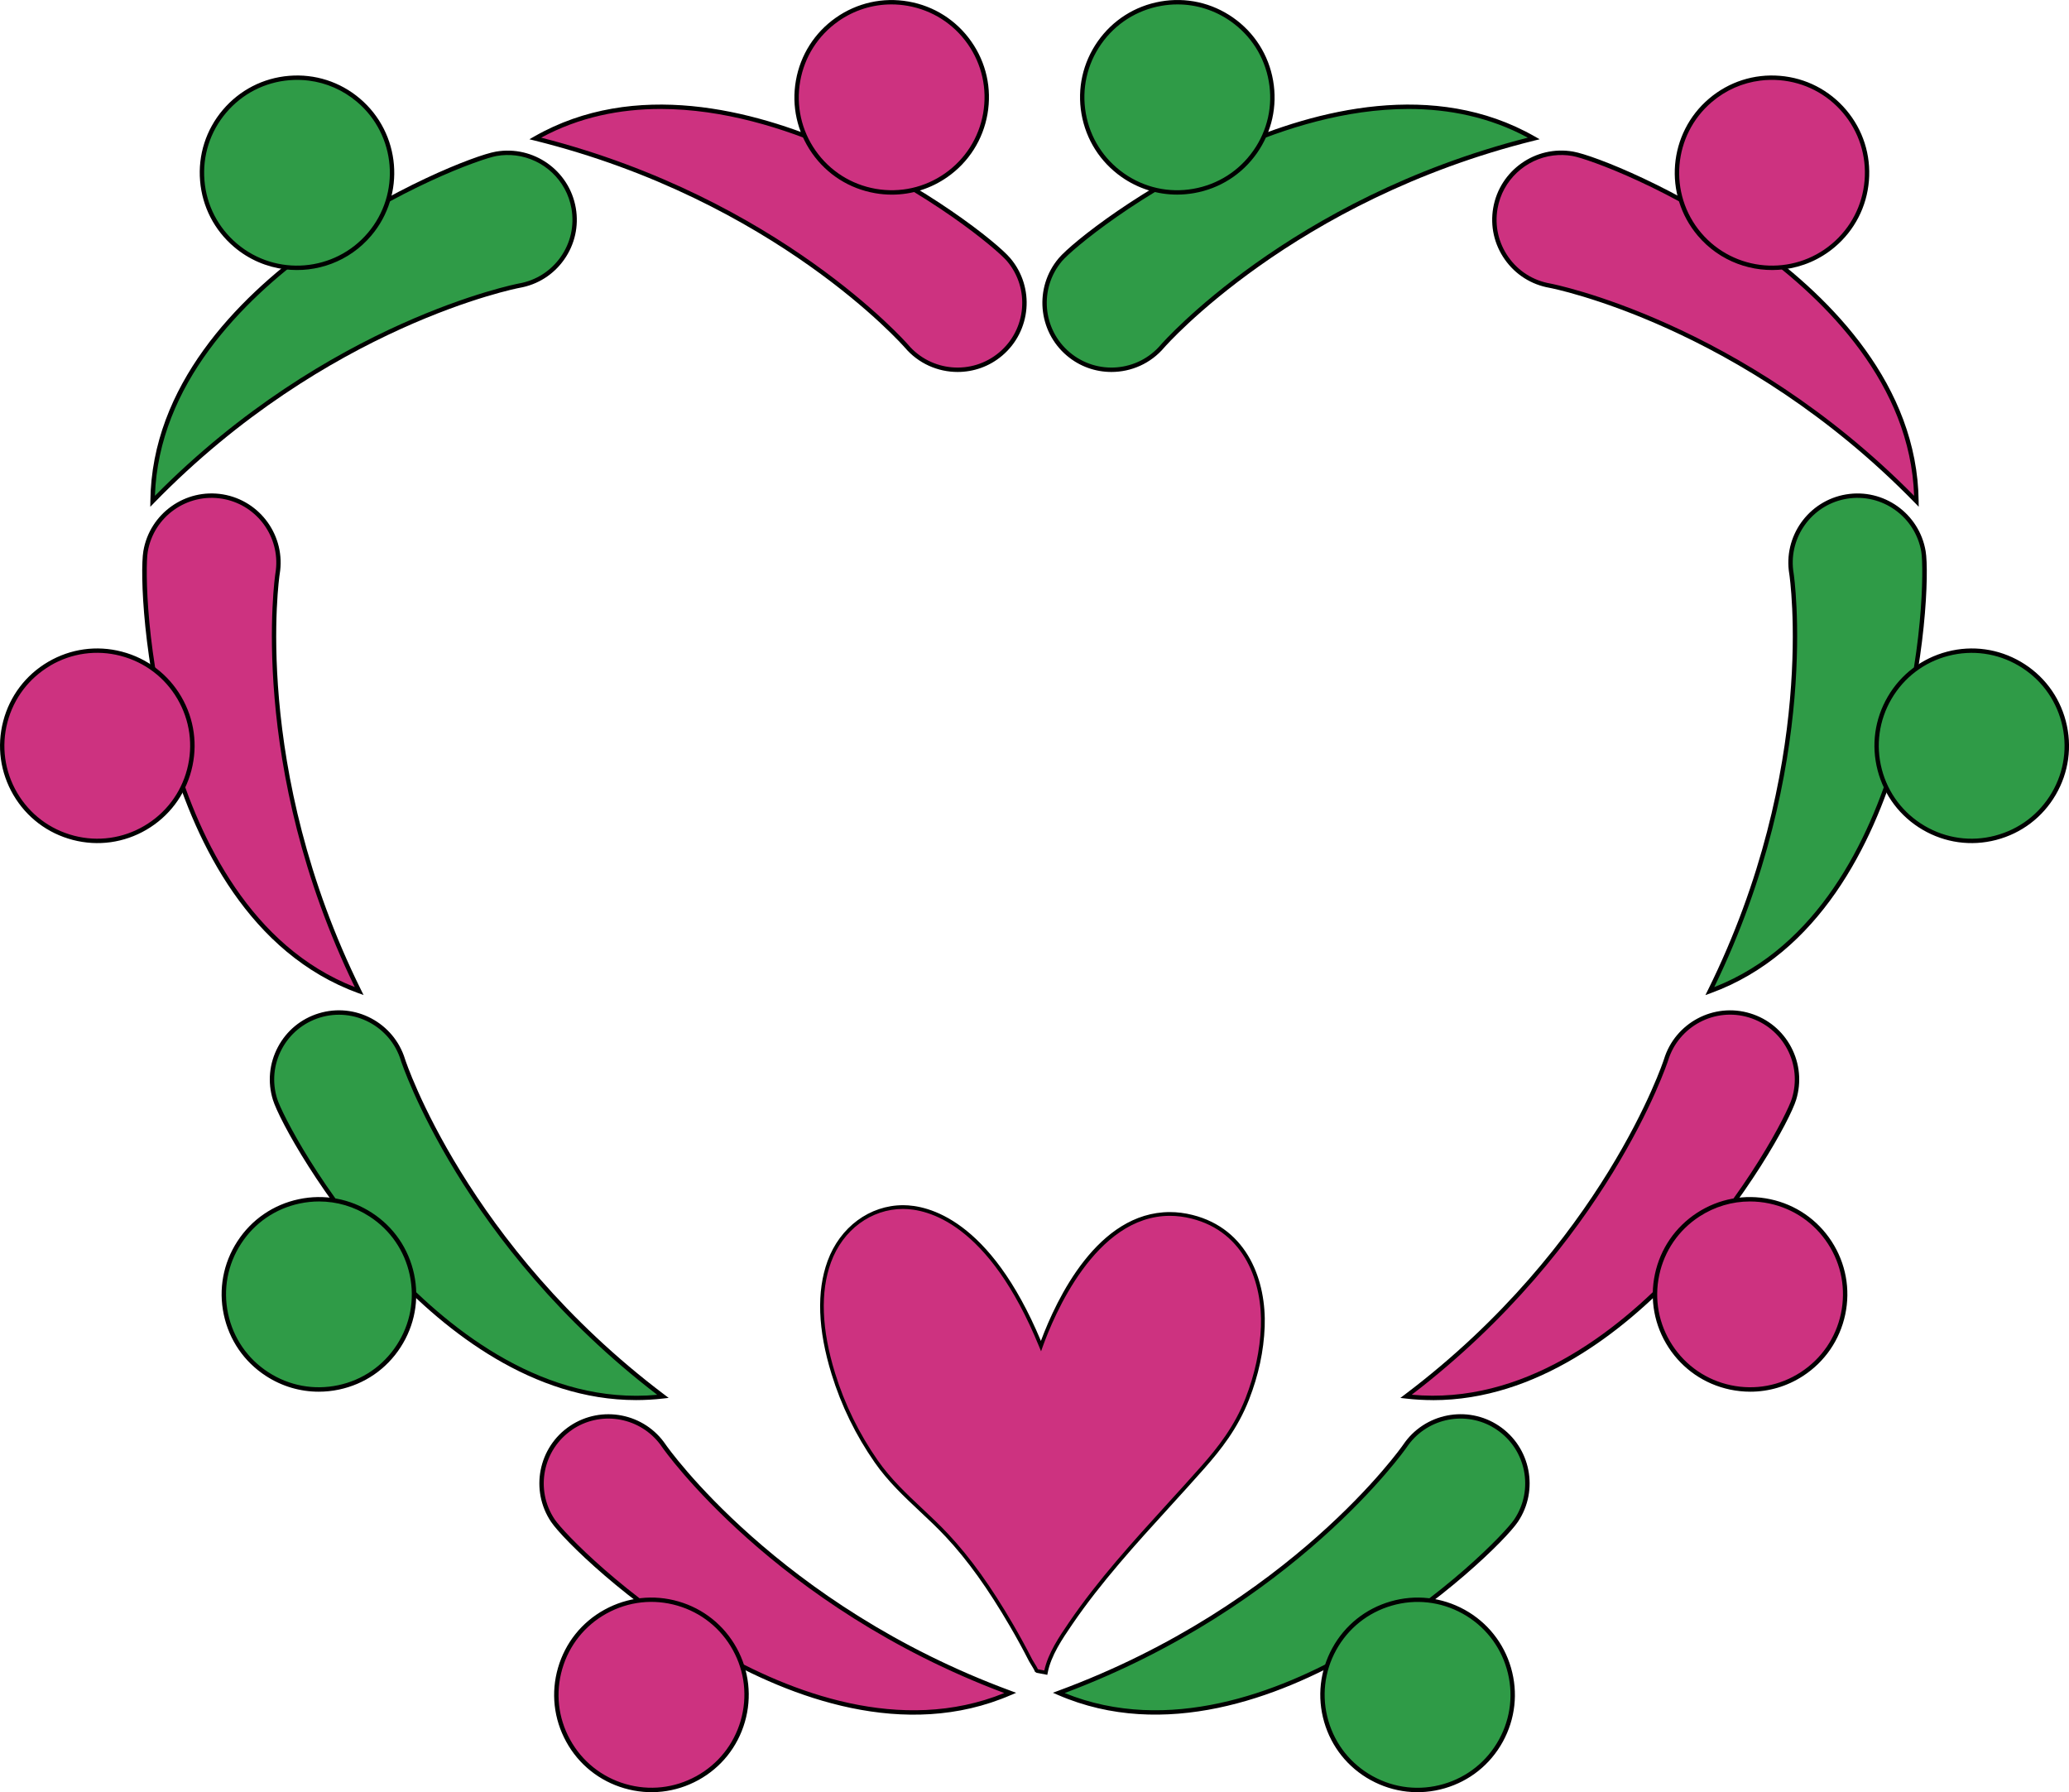 <?xml version="1.0" encoding="UTF-8"?> <svg xmlns="http://www.w3.org/2000/svg" id="Layer_1" version="1.1" viewBox="0 0 567.6 491.59"><defs><style> .st0 { fill: #2f9b47; } .st1 { fill: #cd3280; } </style></defs><g><path class="st1" d="M284.45,458.34c-.02.1,0,.16,0,.16-.06-.42-.88-1.72-1.19-2.22-.23-.37-.42-.68-.52-.87-1.6-3.14-3.35-6.35-5.21-9.54-6.05-10.39-11.69-18.24-17.73-24.71-2.29-2.46-4.75-4.76-7.13-6.99-4.28-4.02-8.71-8.18-12.29-13.32-5.15-7.39-9.11-15.49-11.75-24.05-3.76-12.15-4.13-22.49-1.11-30.74,3.33-9.09,11.28-14.96,20.25-14.96,6.8,0,23.81,3.79,37.82,38.13,3.41-9.54,14.81-36.24,35.36-36.24,1.98,0,4.01.26,6.04.76,15.04,3.75,19.91,18.05,19.44,30.17-.25,6.53-1.68,13.18-4.25,19.78-3.06,7.83-7.66,13.64-12.18,18.75-3.08,3.49-6.23,6.94-9.38,10.4-9.33,10.24-18.98,20.82-26.88,32.4-2.77,4.06-5.92,8.67-6.84,13.56l-2.44-.46Z"></path><path d="M287.3,459.4l-2.94-.56-.42-.26s0,0,0,0h0c-.02-.1-.16-.5-1.11-2.02-.24-.39-.44-.71-.54-.91-1.6-3.13-3.34-6.34-5.2-9.52-6.03-10.35-11.64-18.18-17.66-24.62-2.3-2.46-4.74-4.75-7.11-6.97-4.31-4.05-8.76-8.22-12.36-13.4-5.18-7.43-9.16-15.57-11.82-24.19-3.79-12.26-4.16-22.71-1.1-31.07,3.4-9.29,11.54-15.3,20.73-15.3,6.72,0,23.73,3.66,37.79,37.23,4.31-11.56,15.59-35.34,35.39-35.34,2.02,0,4.09.26,6.17.78,15.34,3.83,20.3,18.36,19.83,30.69-.25,6.59-1.69,13.3-4.29,19.95-3.08,7.9-7.72,13.75-12.27,18.91-3.03,3.43-6.17,6.88-9.21,10.22l-.17.19c-9.32,10.22-18.95,20.79-26.84,32.34-2.75,4.03-5.86,8.58-6.76,13.36l-.09.5ZM284.76,457.88l1.73.33c1.05-4.8,4.1-9.28,6.81-13.24,7.93-11.62,17.59-22.21,26.93-32.46l.17-.19c3.04-3.33,6.18-6.78,9.2-10.2,4.49-5.08,9.06-10.85,12.09-18.6,2.55-6.54,3.97-13.14,4.22-19.61.45-11.93-4.32-25.98-19.06-29.66-1.99-.5-3.98-.75-5.92-.75-20.44,0-31.86,27.48-34.88,35.9l-.45,1.26-.51-1.24c-13.92-34.12-30.76-37.81-37.35-37.81-8.76,0-16.52,5.74-19.77,14.63-2.98,8.14-2.6,18.37,1.12,30.41,2.63,8.52,6.57,16.56,11.69,23.91,3.55,5.09,7.95,9.22,12.21,13.22,2.39,2.24,4.85,4.55,7.17,7.03,6.07,6.5,11.73,14.38,17.8,24.81,1.86,3.2,3.62,6.42,5.22,9.57.09.18.28.48.5.83.54.86.88,1.45,1.07,1.86Z"></path></g><g><g><g><path class="st0" d="M181.88,383.02c-48.53-36.61-68.36-82.61-71.33-92.31-2.97-9.69-13.24-15.14-22.94-12.17-9.69,2.97-15.14,13.24-12.17,22.94s46.86,88.49,106.44,81.54Z"></path><path d="M106.99,348.9c-18.41-19.64-30.44-41.76-32.13-47.25-1.49-4.84-1-9.97,1.38-14.45,2.37-4.48,6.35-7.76,11.19-9.24,10-3.07,20.62,2.57,23.69,12.57.15.5,16.82,51.04,71.12,92l1.2.91-1.49.17c-2.52.29-5,.43-7.45.43-28.32,0-52.08-18.7-67.5-35.15ZM109.97,290.89c-2.87-9.36-12.82-14.64-22.19-11.77-4.53,1.39-8.26,4.47-10.48,8.66s-2.68,9-1.29,13.53c1.24,4.03,12.34,25.96,31.86,46.78,16.3,17.38,42,37.32,72.43,34.5-53.64-41.03-70.18-91.19-70.33-91.69Z"></path></g><g><circle class="st0" cx="87.49" cy="355.05" r="26.08" transform="translate(-73.96 26.95) rotate(-12.36)"></circle><path d="M72.95,377.42c-5.98-3.88-10.08-9.86-11.56-16.84-1.48-6.97-.16-14.1,3.73-20.08,3.88-5.98,9.86-10.08,16.84-11.56,6.97-1.48,14.1-.16,20.08,3.73,5.98,3.88,10.08,9.86,11.56,16.84,1.48,6.97.16,14.1-3.73,20.08h0c-3.88,5.98-9.86,10.08-16.84,11.56-1.86.4-3.73.59-5.59.59-5.1,0-10.11-1.47-14.49-4.32ZM82.2,330.12c-6.66,1.41-12.37,5.33-16.07,11.04-3.71,5.71-4.97,12.52-3.56,19.17,1.41,6.66,5.33,12.37,11.04,16.07,5.71,3.71,12.52,4.97,19.17,3.56,6.66-1.41,12.37-5.33,16.07-11.04h0c3.71-5.71,4.97-12.52,3.56-19.17-1.41-6.66-5.33-12.37-11.04-16.07-4.18-2.72-8.96-4.12-13.83-4.12-1.78,0-3.56.19-5.34.56Z"></path></g></g><g><g><path class="st1" d="M98.53,271.86c-26.97-54.48-24.08-104.49-22.4-114.49,1.69-10-5.05-19.47-15.05-21.16-10-1.69-19.47,5.05-21.16,15.05-1.69,10,2.23,100.11,58.61,120.59Z"></path><path d="M98.33,272.43c-29.9-10.87-44.48-41.14-51.45-64.63-7.66-25.81-8.5-50.97-7.55-56.64,1.74-10.31,11.54-17.28,21.85-15.55,10.3,1.74,17.28,11.54,15.55,21.85-.09.51-7.84,53.16,22.34,114.12l.67,1.35-1.41-.51ZM60.99,136.81c-9.66-1.63-18.84,4.9-20.46,14.56-.7,4.15-.6,28.74,7.51,56.09,6.78,22.84,20.81,52.17,49.29,63.3-29.56-60.72-21.87-112.97-21.78-113.49,1.54-9.15-4.23-17.86-13.05-20.14-.49-.13-1-.23-1.51-.32Z"></path></g><g><path class="st1" d="M39.88,227.07c12.43-7.28,16.61-23.26,9.33-35.69-7.28-12.43-23.26-16.61-35.69-9.33-12.43,7.28-16.61,23.26-9.33,35.69,7.28,12.43,23.26,16.61,35.69,9.33Z"></path><path d="M19.95,230.38c-6.9-1.8-12.68-6.18-16.28-12.33-3.6-6.15-4.59-13.34-2.79-20.23,1.8-6.9,6.18-12.68,12.33-16.28,6.13-3.59,13.29-4.59,20.16-2.81.02,0,.05.01.07.02,6.9,1.8,12.68,6.18,16.28,12.33,3.6,6.15,4.59,13.34,2.79,20.23-1.8,6.9-6.18,12.68-12.33,16.28h0c-6.13,3.59-13.29,4.59-20.16,2.81-.02,0-.05-.01-.07-.02ZM13.82,182.58c-5.87,3.44-10.05,8.96-11.78,15.54-1.72,6.58-.77,13.45,2.66,19.32,3.44,5.87,8.96,10.05,15.54,11.77.02,0,.04.01.06.02,6.56,1.7,13.4.75,19.25-2.68h0c5.87-3.44,10.06-8.96,11.78-15.54,1.72-6.58.77-13.44-2.67-19.32-3.44-5.87-8.96-10.05-15.54-11.78-.02,0-.04-.01-.07-.02-6.56-1.7-13.4-.75-19.25,2.68Z"></path></g></g><g><g><path class="st1" d="M277.15,464.37c-57.04-21.01-89.33-59.31-94.98-67.73-5.65-8.42-17.06-10.66-25.48-5.01-8.42,5.65-10.66,17.06-5.01,25.48,5.65,8.42,70.45,71.16,125.47,47.26Z"></path><path d="M277.39,464.92c-29.18,12.67-60.59.71-81.79-11.55-23.31-13.47-41.22-31.17-44.42-35.93-5.83-8.68-3.5-20.49,5.18-26.31,8.68-5.82,20.49-3.5,26.31,5.18.29.43,30.86,43.99,94.69,67.5l1.41.52-1.38.6ZM157.03,392.13c-8.13,5.46-10.31,16.51-4.85,24.64,2.35,3.5,19.33,21.28,44.02,35.56,20.63,11.93,50.99,23.57,79.31,12.07-63.21-23.76-93.56-66.99-93.85-67.43-5.17-7.7-15.36-10.06-23.33-5.65-.45.25-.88.51-1.31.8Z"></path></g><g><circle class="st1" cx="178.71" cy="464.9" r="26.08" transform="translate(-316.46 411.31) rotate(-62.8)"></circle><path d="M191.57,488.28c-6.25,3.43-13.46,4.23-20.3,2.24-6.84-1.99-12.51-6.52-15.94-12.77-3.43-6.25-4.23-13.46-2.24-20.3,1.98-6.82,6.49-12.47,12.71-15.9.02-.01.04-.02.06-.03,6.25-3.43,13.46-4.23,20.3-2.24,6.84,1.99,12.5,6.52,15.94,12.77,3.43,6.25,4.23,13.46,2.24,20.3h0c-1.98,6.82-6.5,12.47-12.71,15.9-.02.01-.04.02-.06.03ZM154.25,457.78c-1.9,6.54-1.14,13.42,2.14,19.38,3.28,5.96,8.68,10.29,15.22,12.19,6.54,1.9,13.42,1.14,19.38-2.14.02-.01.04-.02.06-.03,5.93-3.28,10.24-8.67,12.14-15.19h0c1.9-6.54,1.14-13.42-2.14-19.38-3.28-5.96-8.68-10.29-15.22-12.19-6.54-1.9-13.42-1.14-19.38,2.14-.02.01-.04.02-.06.03-5.93,3.28-10.24,8.67-12.14,15.19Z"></path></g></g><g><g><path class="st0" d="M41.86,137.51c42.43-43.53,90.56-57.41,100.55-59.14s16.69-11.23,14.96-21.22c-1.73-9.99-11.23-16.69-21.22-14.96-9.99,1.73-93.69,35.34-94.29,95.33Z"></path><path d="M41.25,137.5c.32-31.81,24.04-55.62,43.87-69.99,21.8-15.79,45.26-24.94,50.92-25.92,10.3-1.78,20.14,5.15,21.92,15.45.86,4.99-.27,10.02-3.19,14.16-2.92,4.14-7.27,6.9-12.27,7.76-.51.09-52.75,10.26-100.22,58.97l-1.05,1.08.02-1.5ZM136.25,42.78c-4.15.72-27.31,8.97-50.41,25.71-19.3,13.98-42.3,36.96-43.34,67.51,47.45-48.04,99.3-58.14,99.81-58.23,4.67-.81,8.75-3.39,11.49-7.27,2.73-3.88,3.79-8.59,2.98-13.26-1.36-7.88-7.75-13.65-15.3-14.59-1.7-.21-3.46-.18-5.23.13Z"></path></g><g><circle class="st0" cx="81.49" cy="47.4" r="26.08" transform="translate(31.93 127.59) rotate(-88.47)"></circle><path d="M64.24,67.76c-5.44-4.61-8.76-11.05-9.35-18.16-.59-7.1,1.62-14.01,6.23-19.45,4.61-5.44,11.05-8.76,18.16-9.35,7.1-.59,14.01,1.62,19.45,6.23,11.23,9.51,12.63,26.38,3.12,37.61-6.05,7.14-15.07,10.31-23.72,9.22-4.96-.62-9.8-2.64-13.89-6.1ZM79.38,22c-6.78.56-12.94,3.73-17.34,8.93-4.4,5.19-6.51,11.79-5.95,18.57.56,6.78,3.73,12.94,8.93,17.34,10.72,9.08,26.83,7.74,35.91-2.98,9.08-10.72,7.74-26.83-2.98-35.91-3.82-3.23-8.39-5.23-13.24-5.84-1.75-.22-3.53-.26-5.33-.11Z"></path></g></g><g><g><path class="st1" d="M146.83,37.97c59,14.65,95.28,49.19,101.82,56.94,6.54,7.75,18.12,8.74,25.87,2.2,7.75-6.54,8.74-18.12,2.2-25.87-6.54-7.75-77.81-63.03-129.89-33.27Z"></path><path d="M248.19,95.3c-.34-.4-35.49-40.35-101.5-56.74l-1.46-.36,1.31-.75c27.62-15.78,60.15-7.33,82.57,2.54,24.64,10.85,44.38,26.47,48.08,30.86,6.74,7.99,5.72,19.98-2.27,26.72-3.55,3-7.89,4.46-12.21,4.46-5.4,0-10.77-2.29-14.51-6.73ZM148.46,37.76c65.43,16.71,100.32,56.37,100.65,56.76,6.31,7.49,17.54,8.44,25.02,2.13,7.49-6.31,8.44-17.54,2.13-25.02-2.72-3.22-21.54-19.04-47.65-30.54-13.29-5.85-30.16-11.2-47.4-11.2-11.05,0-22.25,2.2-32.75,7.87Z"></path></g><g><circle class="st1" cx="244.62" cy="26.69" r="26.08" transform="translate(179.33 263.95) rotate(-80.84)"></circle><path d="M240.02,52.98c-7.02-1.23-13.14-5.12-17.24-10.95-4.1-5.83-5.67-12.91-4.44-19.93,1.23-7.02,5.12-13.14,10.95-17.24,5.83-4.09,12.91-5.67,19.93-4.44,7.02,1.23,13.14,5.12,17.24,10.95,4.1,5.83,5.67,12.91,4.44,19.93-1.23,7.02-5.12,13.14-10.95,17.24-4.54,3.19-9.84,4.85-15.27,4.85-1.55,0-3.1-.13-4.66-.41ZM229.98,5.84c-5.57,3.91-9.28,9.76-10.46,16.46-1.17,6.7.33,13.46,4.24,19.03,3.91,5.57,9.76,9.28,16.46,10.46,6.7,1.17,13.46-.33,19.03-4.24,5.57-3.91,9.28-9.76,10.46-16.46,1.17-6.7-.33-13.46-4.24-19.03-3.91-5.57-9.76-9.28-16.46-10.46-1.48-.26-2.97-.39-4.45-.39-5.19,0-10.25,1.59-14.59,4.63Z"></path></g></g></g><g><g><g><path class="st1" d="M385.73,383.02c48.53-36.61,68.36-82.61,71.33-92.31,2.97-9.69,13.24-15.14,22.94-12.17,9.69,2.97,15.14,13.24,12.17,22.94-2.97,9.69-46.86,88.49-106.44,81.54Z"></path><path d="M393.11,384.05c-2.45,0-4.94-.14-7.45-.43l-1.49-.17,1.2-.91c54.3-40.97,70.97-91.5,71.12-92,3.07-10,13.69-15.64,23.69-12.57,4.84,1.48,8.82,4.77,11.19,9.24,2.37,4.47,2.86,9.61,1.38,14.45-1.68,5.49-13.71,27.61-32.13,47.25-15.42,16.45-39.19,35.15-67.5,35.15ZM387.3,382.57c30.43,2.82,56.13-17.11,72.43-34.5,19.51-20.81,30.62-42.75,31.86-46.78,1.39-4.53.93-9.34-1.29-13.53-2.22-4.19-5.94-7.26-10.48-8.66-9.36-2.87-19.31,2.41-22.19,11.77-.15.5-16.69,50.66-70.33,91.69Z"></path></g><g><circle class="st1" cx="480.11" cy="355.05" r="26.08" transform="translate(61.24 780.62) rotate(-81.94)"></circle><path d="M480.16,381.74c-1.86,0-3.73-.2-5.59-.59-6.97-1.48-12.95-5.59-16.84-11.56h0c-3.88-5.98-5.21-13.11-3.73-20.08,1.48-6.97,5.59-12.95,11.56-16.84,5.98-3.88,13.11-5.21,20.08-3.73,6.97,1.48,12.95,5.59,16.84,11.56,3.88,5.98,5.21,13.11,3.73,20.08-1.48,6.97-5.59,12.95-11.56,16.84-4.38,2.85-9.38,4.32-14.49,4.32ZM480.06,329.56c-4.87,0-9.65,1.41-13.83,4.12-5.71,3.71-9.63,9.42-11.04,16.07-1.41,6.66-.15,13.47,3.56,19.17h0c3.71,5.71,9.42,9.63,16.07,11.04,6.66,1.41,13.47.15,19.17-3.56,5.71-3.71,9.63-9.42,11.04-16.07,1.41-6.66.15-13.47-3.56-19.17-3.71-5.71-9.42-9.63-16.07-11.04-1.78-.38-3.57-.56-5.34-.56Z"></path></g></g><g><g><path class="st0" d="M469.07,271.86c26.97-54.48,24.08-104.49,22.4-114.49-1.69-10,5.05-19.47,15.05-21.16,10-1.69,19.47,5.05,21.16,15.05,1.69,10-2.23,100.11-58.61,120.59Z"></path><path d="M467.86,272.94l.67-1.35c30.18-60.96,22.43-113.6,22.34-114.12-1.74-10.31,5.24-20.12,15.55-21.85,10.31-1.74,20.11,5.23,21.85,15.55.96,5.66.11,30.83-7.55,56.64-6.97,23.48-21.55,53.76-51.45,64.63l-1.41.51ZM505.11,137.13c-8.82,2.28-14.59,11-13.05,20.14.09.51,7.78,52.77-21.78,113.49,28.47-11.13,42.51-40.46,49.29-63.3,8.12-27.35,8.21-51.94,7.51-56.09-1.63-9.66-10.81-16.19-20.46-14.56-.51.09-1.01.19-1.51.32Z"></path></g><g><path class="st0" d="M527.73,227.07c-12.43-7.28-16.61-23.26-9.33-35.69,7.28-12.43,23.26-16.61,35.69-9.33,12.43,7.28,16.61,23.26,9.33,35.69-7.28,12.43-23.26,16.61-35.69,9.33Z"></path><path d="M547.59,230.4c-6.88,1.78-14.03.78-20.16-2.81h0c-6.15-3.6-10.53-9.38-12.33-16.28-1.8-6.9-.81-14.08,2.79-20.23,3.6-6.15,9.38-10.53,16.28-12.33.02,0,.04-.01.07-.02,6.88-1.78,14.03-.78,20.16,2.81,6.15,3.6,10.53,9.38,12.33,16.28,1.8,6.9.81,14.08-2.79,20.23-3.6,6.15-9.38,10.53-16.28,12.33-.02,0-.05.01-.07.02ZM534.53,179.89s-.04.01-.07.02c-6.58,1.72-12.1,5.9-15.54,11.78-3.44,5.87-4.39,12.73-2.67,19.32,1.72,6.58,5.9,12.1,11.78,15.54h0c5.85,3.43,12.69,4.38,19.25,2.68.02,0,.04-.01.06-.02,6.58-1.72,12.1-5.9,15.54-11.77,3.44-5.87,4.39-12.73,2.66-19.32-1.72-6.58-5.9-12.1-11.78-15.54-5.85-3.43-12.69-4.38-19.25-2.68Z"></path></g></g><g><g><path class="st0" d="M290.45,464.37c57.04-21.01,89.33-59.31,94.98-67.73,5.65-8.42,17.06-10.66,25.48-5.01,8.42,5.65,10.66,17.06,5.01,25.48-5.65,8.42-70.45,71.16-125.47,47.26Z"></path><path d="M288.83,464.32l1.41-.52c63.83-23.51,94.4-67.06,94.69-67.5,5.83-8.68,17.64-11,26.31-5.18,8.68,5.83,11.01,17.63,5.18,26.31-3.2,4.77-21.11,22.46-44.42,35.93-21.21,12.26-52.61,24.22-81.79,11.55l-1.38-.6ZM409.26,391.32c-7.97-4.41-18.16-2.05-23.33,5.65-.29.43-30.63,43.67-93.85,67.43,28.32,11.5,58.68-.15,79.31-12.07,24.7-14.28,41.68-32.06,44.02-35.56,5.46-8.13,3.28-19.19-4.85-24.64-.43-.29-.87-.56-1.31-.8Z"></path></g><g><circle class="st0" cx="388.89" cy="464.9" r="26.08" transform="translate(-169.3 228.7) rotate(-27.15)"></circle><path d="M375.98,488.25c-6.22-3.44-10.73-9.08-12.71-15.9h0c-1.99-6.84-1.19-14.05,2.24-20.3,3.43-6.25,9.09-10.78,15.94-12.77,6.84-1.99,14.05-1.19,20.3,2.24.02.01.04.02.06.03,6.21,3.44,10.73,9.08,12.71,15.9,1.99,6.84,1.19,14.05-2.24,20.3-3.43,6.25-9.09,10.78-15.94,12.77-6.84,1.99-14.05,1.19-20.3-2.24-.02-.01-.04-.02-.06-.03ZM401.22,442.6s-.04-.02-.06-.03c-5.96-3.28-12.85-4.04-19.38-2.14-6.54,1.9-11.94,6.23-15.22,12.19-3.28,5.96-4.04,12.85-2.14,19.38h0c1.89,6.51,6.2,11.9,12.14,15.19.02.01.04.02.06.03,5.96,3.28,12.85,4.04,19.38,2.14,6.54-1.9,11.94-6.23,15.22-12.19,3.28-5.96,4.04-12.85,2.14-19.38-1.89-6.51-6.2-11.9-12.14-15.19Z"></path></g></g><g><g><path class="st1" d="M525.75,137.51c-42.43-43.53-90.56-57.41-100.55-59.14s-16.69-11.23-14.96-21.22c1.73-9.99,11.23-16.69,21.22-14.96s93.69,35.34,94.29,95.33Z"></path><path d="M526.37,139l-1.05-1.08c-47.47-48.71-99.71-58.88-100.22-58.97-4.99-.86-9.35-3.62-12.27-7.76-2.92-4.14-4.05-9.17-3.19-14.16,1.78-10.3,11.62-17.24,21.92-15.45,5.66.98,29.11,10.13,50.92,25.92,19.84,14.37,43.55,38.18,43.87,69.99l.02,1.5ZM426.13,42.65c-7.55.95-13.94,6.72-15.3,14.59-.81,4.67.25,9.38,2.98,13.26,2.73,3.88,6.81,6.46,11.49,7.27.51.09,52.36,10.18,99.81,58.23-1.04-30.55-24.05-53.53-43.34-67.51-23.1-16.74-46.26-24.99-50.41-25.71-1.77-.31-3.53-.34-5.23-.13Z"></path></g><g><circle class="st1" cx="486.12" cy="47.4" r="26.08" transform="translate(-1.09 13.02) rotate(-1.53)"></circle><path d="M489.47,73.86c-8.66,1.08-17.68-2.08-23.72-9.22-9.51-11.23-8.1-28.1,3.12-37.61,5.44-4.61,12.35-6.82,19.45-6.23,7.1.59,13.55,3.91,18.16,9.35,4.61,5.44,6.82,12.35,6.23,19.45-.59,7.1-3.91,13.55-9.35,18.16-4.09,3.46-8.93,5.48-13.89,6.1ZM482.9,22.11c-4.85.61-9.43,2.6-13.24,5.84-10.72,9.08-12.06,25.19-2.98,35.91,9.08,10.72,25.19,12.06,35.91,2.98,5.19-4.4,8.36-10.55,8.93-17.34.56-6.78-1.55-13.38-5.95-18.57-4.4-5.19-10.55-8.36-17.34-8.93-1.8-.15-3.58-.11-5.33.11Z"></path></g></g><g><g><path class="st0" d="M420.77,37.97c-59,14.65-95.28,49.19-101.82,56.94-6.54,7.75-18.12,8.74-25.87,2.2-7.75-6.54-8.74-18.12-2.2-25.87,6.54-7.75,77.81-63.03,129.89-33.27Z"></path><path d="M304.9,102.03c-4.32,0-8.66-1.46-12.21-4.46-7.99-6.74-9.01-18.73-2.27-26.72,3.7-4.39,23.44-20.02,48.08-30.86,22.42-9.87,54.94-18.32,82.57-2.54l1.31.75-1.46.36c-66.01,16.39-101.16,56.34-101.5,56.74-3.75,4.44-9.11,6.73-14.51,6.73ZM386.39,29.89c-17.24,0-34.11,5.35-47.4,11.2-26.11,11.49-44.93,27.32-47.65,30.54-6.31,7.49-5.36,18.71,2.13,25.02,7.49,6.31,18.71,5.36,25.02-2.13.34-.4,35.23-40.06,100.65-56.76-10.51-5.67-21.71-7.87-32.75-7.87Z"></path></g><g><circle class="st0" cx="322.98" cy="26.69" r="26.08" transform="translate(-.23 50.46) rotate(-8.93)"></circle><path d="M322.92,53.38c-5.44,0-10.73-1.66-15.27-4.85-5.83-4.1-9.72-10.22-10.95-17.24-1.23-7.02.35-14.1,4.44-19.93,4.09-5.83,10.22-9.72,17.24-10.95,7.02-1.23,14.1.35,19.93,4.44,5.83,4.1,9.72,10.22,10.95,17.24,1.23,7.02-.35,14.1-4.44,19.93-4.09,5.83-10.22,9.72-17.24,10.95-1.55.27-3.11.41-4.66.41ZM323.03,1.21c-1.48,0-2.96.13-4.45.39-6.7,1.17-12.55,4.89-16.46,10.46-3.91,5.57-5.42,12.33-4.24,19.03,1.17,6.7,4.89,12.55,10.46,16.46,5.57,3.91,12.33,5.42,19.03,4.24,6.7-1.17,12.55-4.89,16.46-10.46,3.91-5.57,5.42-12.33,4.24-19.03-1.17-6.7-4.89-12.55-10.46-16.46-4.34-3.04-9.39-4.63-14.59-4.63Z"></path></g></g></g></svg> 